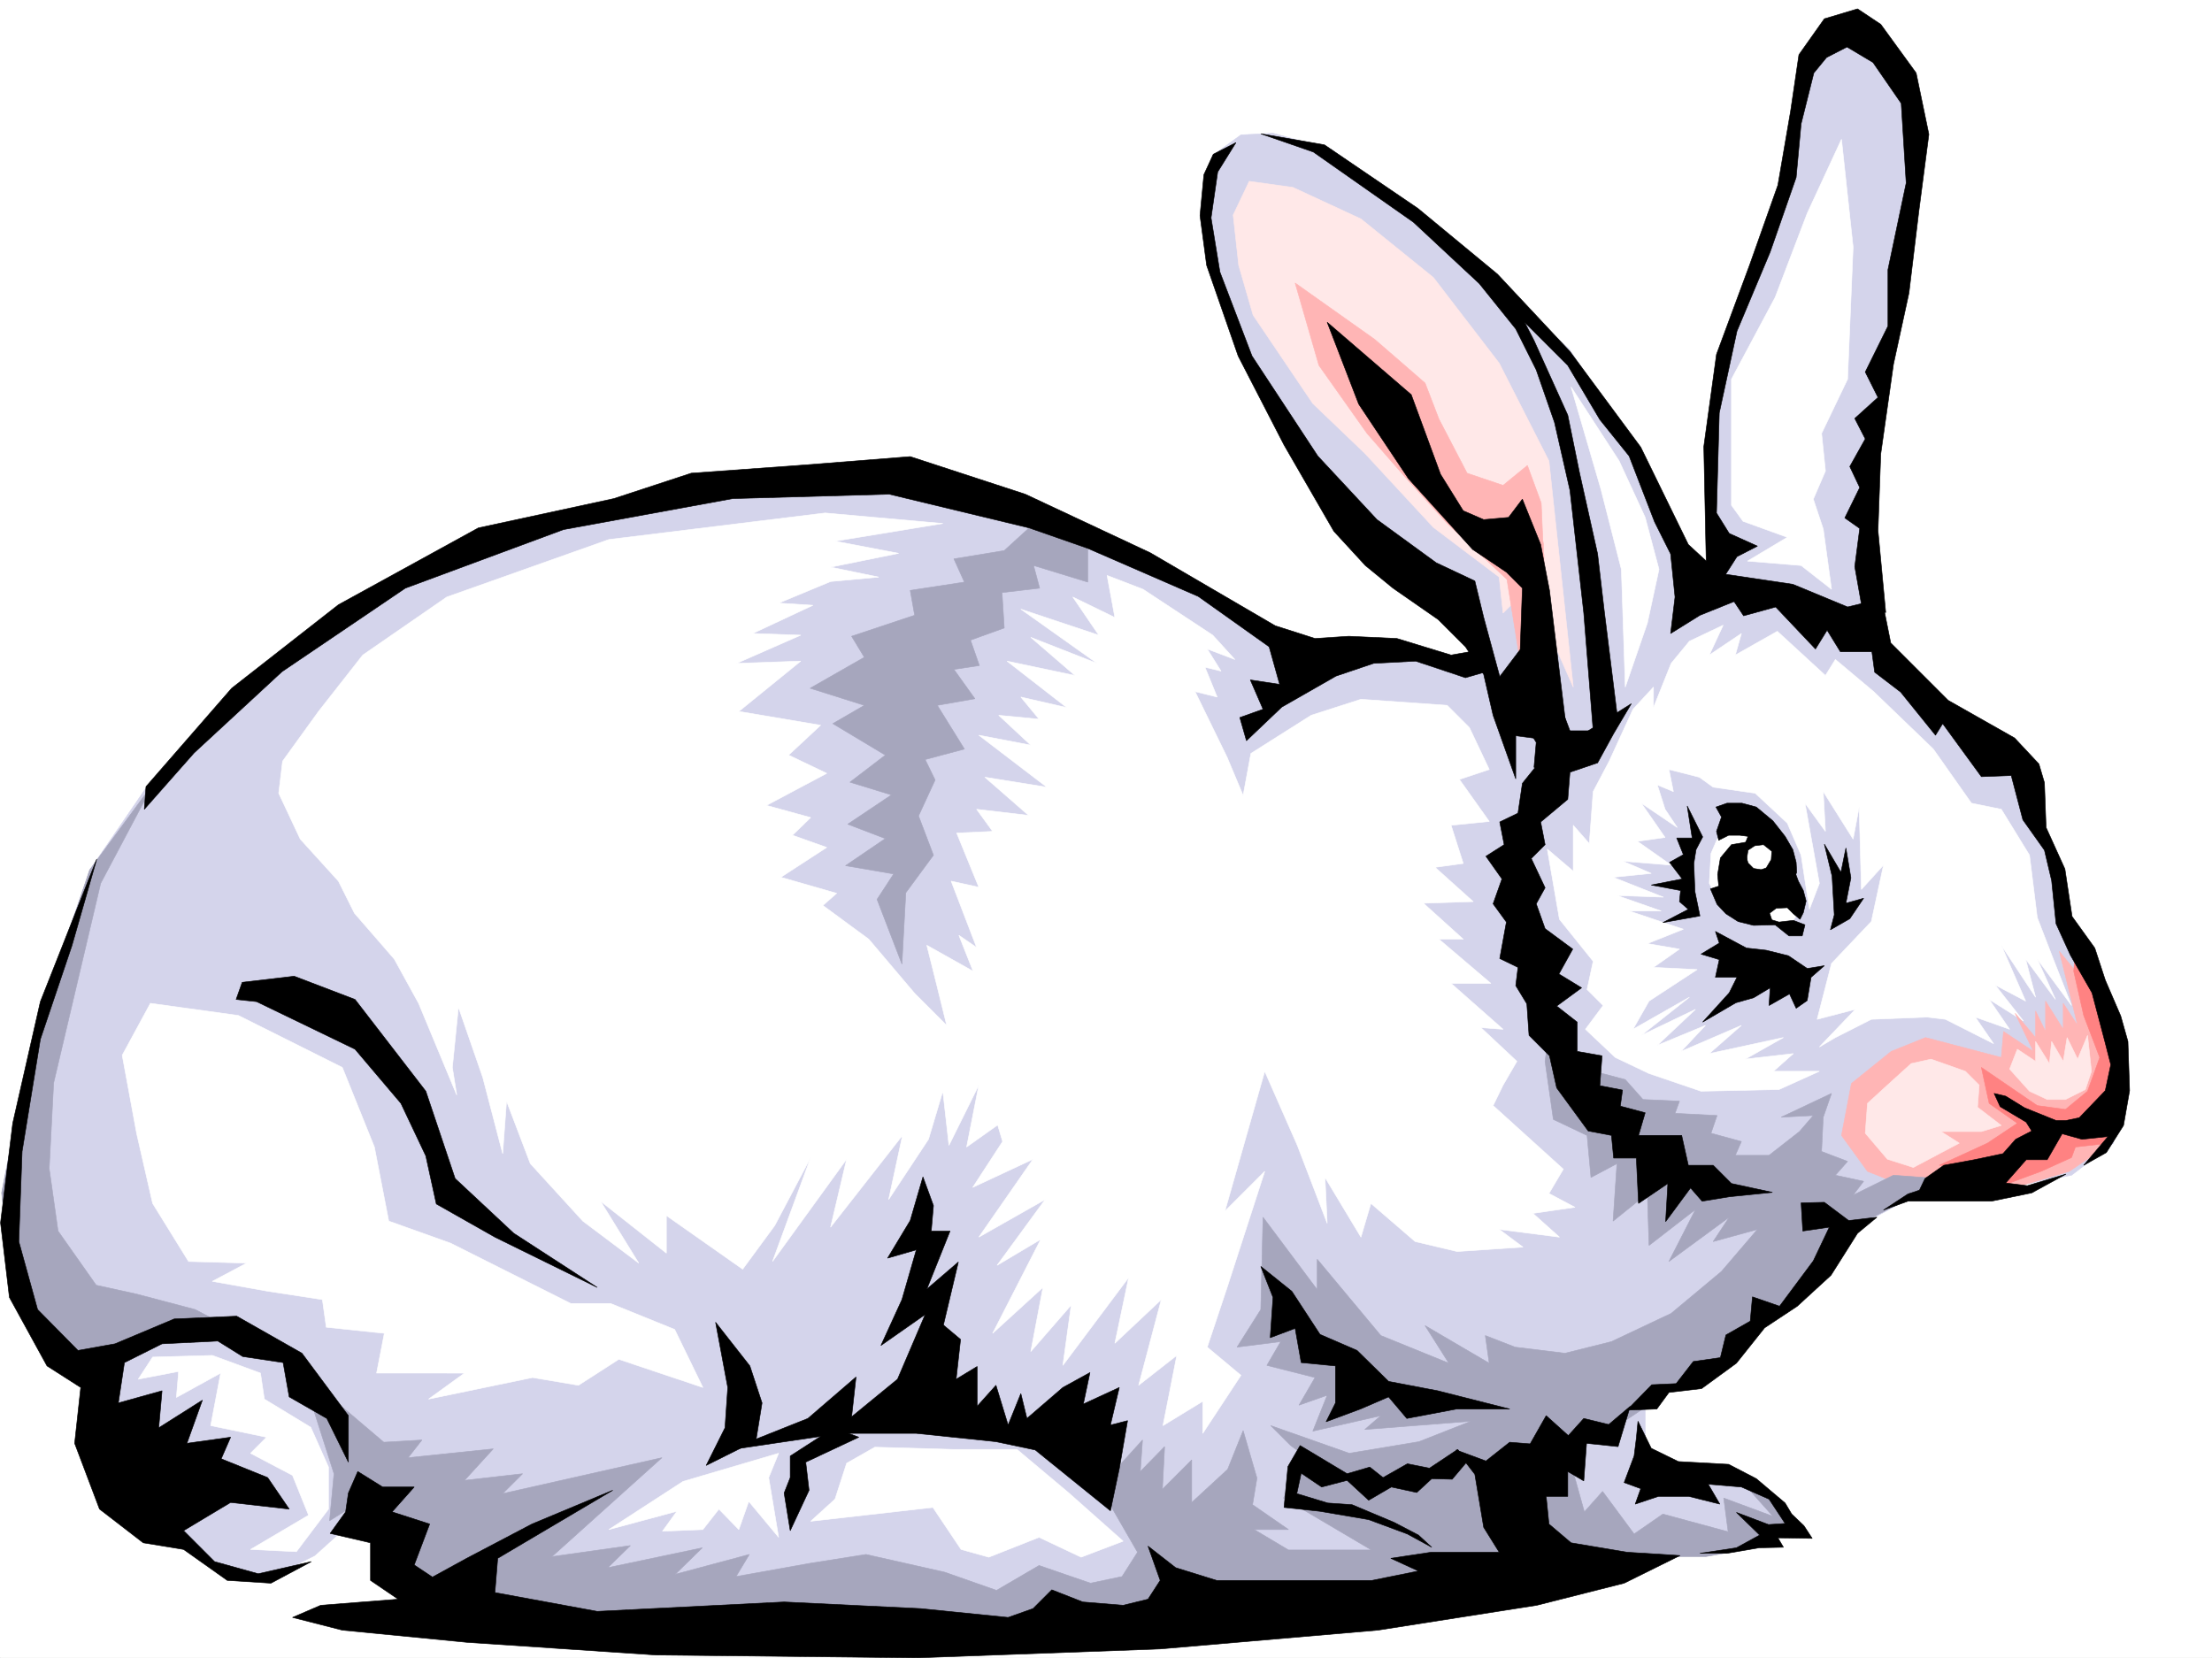 <svg xmlns="http://www.w3.org/2000/svg" width="2997.016" height="2246.668"><rect width="100%" height="100%" fill="#333333" stroke="none"/><defs><clipPath id="a"><path d="M0 0h2997v2244.137H0Zm0 0"/></clipPath></defs><path fill="#fff" d="M0 2246.297h2997.016V0H0Zm0 0"/><g clip-path="url(#a)" transform="translate(0 2.16)"><path fill="#fff" fill-rule="evenodd" stroke="#fff" stroke-linecap="square" stroke-linejoin="bevel" stroke-miterlimit="10" stroke-width=".743" d="M.742 2244.137h2995.531V-2.16H.743Zm0 0"/></g><path fill="#d4d4eb" fill-rule="evenodd" stroke="#d4d4eb" stroke-linecap="square" stroke-linejoin="bevel" stroke-miterlimit="10" stroke-width=".743" d="m198.55 1066.61 151.356-149.051 203.79-140.836 262.988-86.883 260.011-37.457 181.309-2.973 176.809 62.172 129.617 56.89 89.93 48.72 103.382 78.628 104.903-18.73 84.652 16.5 43.48 8.21 2.227-43.437-194.793-187.25-95.172-165.511-65.18-143.067V245.664l5.239-35.187 38.242-27.723 43.437-2.23 78.672 21.703 108.656 80.898 132.59 113.86 81.68 76.398 72.688 108.582 81.68 154.328 32.218 45.668 8.21-122.07 11.263-151.317 72.687-230.691 46.45-202.969 35.19-48.719 62.208 29.993 45.707 94.347-23.969 217.238-35.227 313.817 3.008 173.8 64.438 75.622 141.582 108.617 7.508 68.152 35.187 67.41 8.25 78.668 62.953 122.07 10.477 122.11-5.239 50.906-56.93 43.442-100.41 19.472h-97.394l-113.898 62.168-59.942 92.16-40.468 10.477-48.68 68.152-73.43 32.22-43.48 24.71v56.93l21.742 37.457 81.68-5.238 53.957 26.937 51.691 54.703-38.242 13.45-48.68 13.492-116.867 13.488-349.906 43.437-574.692 62.172-702.043-48.68-78.668-40.468-48.718-70.38-53.957 48.68-43.442 21.7-51.691 8.25-32.219-11.223-62.95-35.23-97.398-97.356-23.968-138.57-70.418-59.16-41.211-130.32 16.46-113.86L54.7 1369.945l67.41-191.746Zm0 0"/><path fill="#fff" fill-rule="evenodd" stroke="#fff" stroke-linecap="square" stroke-linejoin="bevel" stroke-miterlimit="10" stroke-width=".743" d="m2408.09 855.39 65.18 59.903 13.492-21.703 51.726 43.441 80.899 77.887 51.691 73.39 40.469 8.25 38.2 62.172 10.519 84.649 21.699 56.148 24.75 62.914-46.45-62.914 24.712 54.703-40.47-54.703 13.49 51.692-46.45-70.418 32.96 75.656-41.21-21.7 38.238 48.68-46.45-29.207 27.724 40.426-46.493-16.46 24.75 35.933-65.18-32.961-24.75-2.973-75.656 2.973-48.718 24.71-21.703 12.747 48.68-50.945-51.692 13.488 19.472-75.656 53.961-56.89 16.461-76.403-29.953 32.96-3.011-111.628-8.211 43.437-40.465-64.398 2.968 53.922-27.722-38.203 19.512 108.62-13.489 35.192-11.261-73.39-18.727-43.442-43.441-40.469-56.97-8.21-18.73-13.489-41.21-10.48 6.023 29.949-21.742-8.992 10.48 32.96 16.5 24.712-48.719-32.961 32.22 46.453-37.458 5.238 45.707 32.219-65.18-5.239 38.2 16.461-51.688 5.239 68.188 26.98-62.95-2.27 59.942 20.997h-43.442l73.43 24.71-48.719 19.473 43.48 7.47-35.23 24.75 59.2 2.972-65.18 42.695-21.742 38.2 76.402-43.438-65.18 51.687 73.43-35.226-51.691 48.718 65.18-26.98-32.962 35.191 81.68-35.191-43.476 38.203 100.406-21.742-51.688 29.246 65.18-7.504-26.98 23.965h62.207l-54.7 24.715-105.648 2.265-70.418-23.968-45.711-21.739-40.469-38.203 23.969-32.215-21.738-21.703 8.25-38.199-45.707-56.93-16.461-95.128 35.187 29.949v-62.168l21.742 24.75 5.239-70.422 21.738-41.211L2212.551 961l27.722-29.988v27.718l23.97-59.898 24.71-29.992 45.707-21.7-18.726 40.43 43.476-29.207-8.25 29.207zm0 0"/><path fill="#ffb5b5" fill-rule="evenodd" stroke="#ffb5b5" stroke-linecap="square" stroke-linejoin="bevel" stroke-miterlimit="10" stroke-width=".743" d="m2823.176 1329.477 40.469 35.23 5.238 119.098-13.488 68.152-51.692 35.191-73.43 21.739-64.433-13.489-73.434 16.461-62.168-24.71-35.226-48.68 13.488-70.422 53.957-43.438 46.453-18.73 102.637 26.98 3.008-35.191 40.468 26.941-24.75-51.652 27.723 32.922v-35.934l13.488 27.723v-41.211l23.97 38.2v-35.188l19.51 29.949-24.75-100.367zm0 0"/><path fill="#ffe8e8" fill-rule="evenodd" stroke="#ffe8e8" stroke-linecap="square" stroke-linejoin="bevel" stroke-miterlimit="10" stroke-width=".743" d="m2662.867 1451.586 18.727 18.73-2.266 29.95 32.219 24.71-26.98 8.25h-54.7l24.75 15.72-26.98 14.234-35.23 18.726-35.188-11.219-29.993-35.23 3.012-40.43 26.98-24.71 32.22-29.208 26.937-5.984zm59.942-3.008 26.937 29.988 24.008 11.223h24.71l26.981-13.488 8.25-24.715-5.28-48.68-13.45 32.219-14.27-29.246-5.242 32.219-15.719-26.938-3.007 29.95-18.73-29.95v26.938l-24.712-16.461zm0 0"/><path fill="#ff8282" fill-rule="evenodd" stroke="#ff8282" stroke-linecap="square" stroke-linejoin="bevel" stroke-miterlimit="10" stroke-width=".743" d="m2809.688 1316.027 13.488 59.903 21.738 56.93-16.5 45.706-29.95 24.711-38.198-5.238-75.7-51.691 10.52 48.68 38.2 26.98-40.47 26.937-65.18 29.992 67.45 2.97 11.219 26.98 59.199-21.739 41.21-18.73 5.24-14.23 46.452-5.243 23.969-75.617-13.492-89.89-56.93-99.63zm0 0"/><path fill="#a6a6bd" fill-rule="evenodd" stroke="#a6a6bd" stroke-linecap="square" stroke-linejoin="bevel" stroke-miterlimit="10" stroke-width=".743" d="m2148.113 1448.578 53.961 14.23 23.969 26.981 49.46 2.227-6.022 16.5 56.968 2.972-8.25 23.969 41.211 11.262-8.25 18.726h45.707l41.215-32.218 18.727-21.739-43.477 2.27 68.188-32.219-11.22 32.219-2.269 46.449 35.23 13.45-16.5 18.73 38.239 8.25-14.234 18.73 54.664-26.98 80.937 6.02-72.687 32.179-46.453 23.969-59.196 51.691-35.972 54.7-37.457 26.94-70.418 67.41-62.953 26.977-32.22 24.711-48.679 32.22-95.168 27.722-83.91 18.691-29.95-2.973-40.468 16.461-73.43 10.477-64.437-18.688-44.223-32.218-26.977-26.98 106.391 37.46 94.426-15.719 70.418-27.722-143.848 11.223 21.738-18.731-92.156 20.996 19.473-48.68-38.203 13.454 21.699-37.422-65.18-16.5 18.73-32.22-59.155 7.509 32.175-50.946 3.012-125.082 73.43 98.141v-41.21l86.175 103.378 92.16 37.461-32.218-50.95 86.918 50.95-5.277-37.461 40.468 15.719 67.45 8.25 62.949-15.758 80.898-38.2 68.192-56.89 48.68-56.93-59.942 16.461 21.738-32.96-81.68 59.94 35.973-70.421-62.91 48.68-2.27-70.38-46.449 37.419 5.238-77.887-35.19 18.73-5.278-56.93-45.707-21.702-11.223-78.668 8.25-62.168zm0 0"/><path fill="#fff" fill-rule="evenodd" stroke="#fff" stroke-linecap="square" stroke-linejoin="bevel" stroke-miterlimit="10" stroke-width=".743" d="m2334.66 1118.262-16.46 38.199-2.266 40.469 16.5 32.218 53.957 19.473 38.199 5.238 15.719-21.738-13.489-68.152-40.43-42.7zm-373.875-162.539-116.867-8.211-67.45 21.699-81.64 51.691-10.515 56.93-21.704-51.691-43.476-89.11 29.988 7.469-16.5-40.43 21.738 5.239-18.726-29.95 37.457 14.23-29.992-32.96-94.387-62.168-48.719-18.73 10.52 56.93-56.969-27.72 35.23 51.688-105.648-35.227 103.379 73.43-89.89-35.23 59.94 51.691-92.16-19.473 80.899 62.91-62.168-14.23 24.71 29.95-54.702-5.239 43.48 40.469-70.418-13.489 92.157 70.418-83.946-13.488 59.196 51.688-70.418-8.25 21.738 29.953-48.719 2.265 29.992 73.391-37.5-8.25 34.489 89.89-23.97-16.46 35.192 89.109 48.719 59.941-89.148-51.691 89.148 100.371-51.691-8.25 26.98 89.89-40.469 62.169 81.68-38.2-73.43 105.61 89.891-50.95-65.18 89.15 59.196-35.192-65.18 127.312 68.152-62.172-16.46 86.883 54.699-62.914-11.258 81.64 89.183-119.097-18.726 89.148 62.91-59.16-30.691 116.09 51.687-40.469-18.727 95.13 53.918-32.962v43.442l51.73-78.63-45.706-38.202 26.976-80.899 50.95-157.297-53.961 53.957 53.96-189.52 44.184 100.372 40.469 105.61-3.012-62.169 48.719 80.899 13.488-45.711 59.942 51.691 56.93 13.489 89.187-5.98-32.219-23.97 81.64 10.48-35.972-32.218 56.969-8.25-35.23-18.691 19.472-32.961-95.129-86.137 13.488-27.723 18.73-32.218-48.718-45.668 29.988 2.226-70.457-62.168h53.957l-70.418-59.902h32.961l-53.957-48.715 67.446-2.23-51.692-46.45 38.203-5.242-16.5-51.687 51.727-5.243-40.469-56.93 40.469-13.448-26.977-56.93zm0 0"/><path fill="#fff" fill-rule="evenodd" stroke="#fff" stroke-linecap="square" stroke-linejoin="bevel" stroke-miterlimit="10" stroke-width=".743" d="m1117.867 695.082-292.933 35.973-219.547 77.886-113.86 78.63-59.941 76.402-48.719 67.406-5.238 43.441 29.207 62.168 51.691 56.93 21.739 43.441 53.957 62.168 32.96 59.942 51.692 124.336-5.984-37.457 8.254-81.641 32.96 95.129 26.977 103.344 5.242-71.164 32.215 84.652 71.164 77.887 75.695 56.93-51.726-83.868 89.187 70.38v-50.911l103.38 72.648 43.48-59.156 48.68-92.16-51.692 140.84 100.41-138.57-21.742 92.117 97.398-124.336-18.726 86.879 53.957-81.641 19.473-65.14 8.25 73.39 40.468-81.64-16.5 83.87 113.899-80.859 11.219-135.601-86.918-5.239-92.16-51.687 13.492 53.957 13.488 54.66-43.442-43.438-62.207-73.394-62.168-45.707 18.727-16.461-75.695-21.738 62.207-40.43-46.45-16.5 24.712-23.969-59.942-16.46 81.68-43.442-51.692-24.711 43.442-40.469L1001 963.973l83.906-68.153-86.918 3.012 86.918-38.203-65.18-2.266 81.68-38.203-46.449-2.969 70.418-29.25 65.18-5.98-65.18-13.488 92.16-18.73-86.176-16.462 146.118-23.968zM203.79 1359.469l119.136 16.46 140.879 70.419 43.441 107.84 19.469 100.367 83.91 29.992 162.617 81.64h53.918l86.918 35.188 38.242 78.633-113.898-38.203-54.703 35.23-62.207-10.48-140.836 29.207 48.68-35.227H510.253l10.48-53.918-78.668-8.25-5.242-37.422-73.43-11.257-75.695-13.493 46.45-24.71-78.669-2.227-48.68-78.672-21.741-95.129-19.47-105.61zm3.01 479.367 80.9-2.27 65.218 23.97 5.238 35.226 62.91 38.203 24.008 53.918v56.93l-43.476 57.671-62.172-3.007 78.672-46.414-21.743-53.958-56.93-29.949 21.704-21.742-75.66-15.719 13.488-71.16-59.937 32.961 2.968-35.191-54.66 10.48zm618.134 233.699 100.406-65.18 129.617-38.199-13.488 32.961 13.488 80.895-40.469-48.676-13.488 38.2-26.98-27.723-21.7 27.722-54.703 2.227 19.473-26.977zm360.382-111.633-38.199 21.742-15.758 48.68-32.96 29.95 165.585-18.727 38.203 56.93 37.497 10.476 68.152-26.941 56.969 26.941 56.93-21.7-73.43-65.179-70.422-59.16h-86.918zm943.328-1436.609 40.43 138.57 27.719 108.617 5.281 159.532 29.95-86.883 15.718-72.649-18.73-70.418-35.188-76.402zm217.278 160.309v-170.79l59.2-110.847 43.437-113.86 46.453-100.37 15.754 146.078-7.504 179-35.23 73.43 5.237 50.91-16.46 38.199 13.492 40.468 11.219 81.64-41.211-32.218-72.688-5.98 53.961-32.219-59.941-21.742zm0 0"/><path fill="#ffe8e8" fill-rule="evenodd" stroke="#ffe8e8" stroke-linecap="square" stroke-linejoin="bevel" stroke-miterlimit="10" stroke-width=".743" d="m2098.652 624.66-67.406-132.547-89.187-116.129-98.141-79.37-92.16-42.7-59.195-8.25-21.743 45.711 7.508 68.148 19.473 67.41 80.937 119.84 70.418 67.41 92.903 100.368 89.187 67.41 5.238 48.68 35.192-35.192 59.937 135.563zm0 0"/><path fill="#ffb5b5" fill-rule="evenodd" stroke="#ffb5b5" stroke-linecap="square" stroke-linejoin="bevel" stroke-miterlimit="10" stroke-width=".743" d="m2098.652 909.309-1.484-39.684v-8.25l-.742-1.527V847.14l-.742-4.496v-14.977l-.786-5.238v-9.735l-.742-5.242v-8.992l-.742-1.524V784.23l-.742-3.011v-14.977l-.742-1.484v-13.492l-.746-1.524v-12.707l-.782-4.496-.742-16.5-1.484-34.45-18.73-50.905-32.962 26.941-48.718-16.465-38.2-73.39-18.73-48.72-68.192-59.155-107.875-76.403 32.22 111.594 65.179 92.156 51.688 59.16 56.93 62.91 80.937 75.66 24.71 154.29zm0 0"/><path fill="#a6a6bd" fill-rule="evenodd" stroke="#a6a6bd" stroke-linecap="square" stroke-linejoin="bevel" stroke-miterlimit="10" stroke-width=".743" d="m136.379 1196.93-63.692 270.375-6.023 116.09 12.004 84.652 51.691 73.39 54.7 12.004 79.414 20.957 69.675 36.715-103.378-5.984-91.418 36.676h-54.7l-69.675-110.106L2.23 1616.355l30.73-158.043 21.74-91.374 32.964-87.626 33.703-100.37 87.66-119.098zm319.176 702.547 64.437 54.703 51.688-3.012-18.727 23.969 115.383-11.965-38.98 42.7 78.706-8.997-26.98 26.941 215.793-48.68-149.125 134.075 106.39-14.977-30.695 29.953 128.094-26.94-36.715 35.933 100.406-26.942-17.984 29.953 100.41-17.988 75.656-11.965 106.43 23.969 70.418 24.711 57.676-33.703 69.676 23.969 42.734-8.993 20.957-32.964-50.945-88.364 57.71-63.695-3.011 42.7 32.961-33.708-2.969 57.672 39.684-39.684v57.672l48.719-44.926 20.96-52.433 18.727 64.398-5.98 35.973 48.718 33.703h-46.453l46.453 27.684h112.371l-119.136-70.383 27.722-51.688 94.426 39.684 75.66-20.957 48.715-15.719 42.7 36.676 100.41-33.703 17.984 64.437 24.71-27.722 42.7 57.672 38.98-26.977 88.407 23.969-5.985-45.672 66.668 24.71-48.718-54.698 60.722 32.96 18.727 39.727h-39.723l3.008 21.7-85.434 14.976h-100.406l-364.14 54.7-538.68 57.671-672.09-21.738-97.398-63.653-3.012-48.68-48.719-51.69-39.683 24.71 5.98-63.656-32.961-103.379-24.71-51.691zm0 0"/><path fill-rule="evenodd" stroke="#000" stroke-linecap="square" stroke-linejoin="bevel" stroke-miterlimit="10" stroke-width=".743" d="m2323.438 775.98 105.648 15.715 74.176 30.735 46.449-11.262 12.004 59.941 77.886 77.887 89.93 50.95 32.961 35.187 7.508 25.453 2.23 60.684 25.493 56.187 9.734 64.398 30.734 42.696 14.23 43.441 20.958 48.68 9.738 34.488 2.266 66.625-8.25 47.192-23.223 36.714-30.734 17.246 32.96-38.984-35.187 3.754-26.98-7.469-20.215 35.192h-28.504l-27.723 31.476 29.246 3.715 52.434-15.719-46.45 25.453-54.702 11.262H2584.94l-33 11.965 33-21.703 15.72-5.238 7.503-15.758 25.457-17.946 41.211-7.507 38.98-8.25 17.208-19.473 21.738-11.223-7.508-12.004-35.191-20.957-8.25-17.984 15.718 3.754 25.492 15.719 42.7 17.242h13.488l17.988-3.754 35.227-36.715 7.469-35.191-7.47-29.207-17.983-68.153-29.247-50.945-19.472-42.7-5.985-58.413-9.734-41.211-29.246-41.172-15.719-59.941-40.469 1.523-52.433-71.902-9.735 15.718-47.195-58.418-35.226-26.976-3.754-27.723h-42.7l-17.984-29.207-15.758 25.492-53.918-56.93-43.48 11.966zm0 0"/><path fill-rule="evenodd" stroke="#000" stroke-linecap="square" stroke-linejoin="bevel" stroke-miterlimit="10" stroke-width=".743" d="m1708.277 181.27 71.203 24.71 135.598 95.13 89.188 83.124 49.421 61.426 27.723 55.445 24.75 71.125 20.957 92.157 18.73 166.254 12.747 159.566h-31.477l-33.703-89.148-30.734 74.171 18.73 30.696-2.973 33.703 36.715 15.719 36.715-40.43 40.43-36.715-18.727-150.535-8.996-77.145-24.71-110.847-15.716-77.184-45.71-101.113-12.747-24.711 58.457 58.418 43.438 73.43 39.727 49.421 34.445 89.149 21.742 43.437 5.98 58.418-5.98 49.422 39.723-24.71 61.43-24.712-77.184-71.164-64.438-131.843-95.914-129.579-98.14-104.828-107.875-89.148-126.645-86.137zm0 0"/><path fill-rule="evenodd" stroke="#000" stroke-linecap="square" stroke-linejoin="bevel" stroke-miterlimit="10" stroke-width=".743" d="m1674.574 193.23-24.71 39.727-8.993 62.172 11.965 73.39 43.477 113.856 89.148 135.562 80.195 86.137 80.157 58.414 52.433 24.711 12.004 49.461 21.738 80.117 27.723-36.675 2.969-83.165-21.7-21.703-45.707-30.73-86.917-95.875-67.45-101.113-42.695-110.848 113.895 98.14 39.687 107.84 30.734 49.422 27.723 12.004 33.703-3.012 18.727-24.71 24.754 61.425 11.96 62.168 6.766 55.446 14.977 122.812v27.723l-67.45-8.992v58.414l-30.69-86.137-12.747-55.406-24.715-37.457-36.715-36.715-61.464-42.696-37.458-30.695-42.695-46.449-67.45-116.832-62.167-120.586-42.7-122.852-8.991-67.406 5.238-55.445 12.75-27.684zm535.711 760.262-122.851 77.145-24.754 30.734-5.98 40.43-24.712 11.96 5.98 30.735-24.71 15.719 21.703 30.73-11.965 33.707 17.984 24.711-8.992 49.422 24.711 12.004-3.012 24.711 15.016 24.711 2.973 42.695 27.718 27.723 9.739 43.441 42.734 58.414 31.477 5.985 2.972 30.73h30.73l2.973 61.387 39.727-26.938-3.012 51.649 33.743-45.668 15.718 17.988 36.715-6.023 58.457-5.98-55.445-11.966-24.75-24.71h-33.703l-8.996-40.47h-58.454l8.993-30.694-33.703-8.993 3.011-21.738-30.734-5.984 3.012-40.43-33.743-6.02v-39.687l-27.722-21.7 33.742-24.75-30.73-18.73 18.726-33.703-37.457-27.684-12.004-33.703 12.004-21.742-18.73-39.683 18.73-18.73-5.98-30.735 36.714-30.692 2.97-36.714 37.456-12.708 21.742-39.726zm114.641 140.058 14.976-5.241h20.25l19.473 5.242 22.484 18.726 16.5 20.996 10.477 17.95 4.5 17.242.742 13.488-11.223 26.941-44.222-27.683 14.234-5.277 6.723-11.223.781-11.223-11.258-8.992-11.965 1.484-8.992 5.985-2.27 15.016-3.753-18.731 6.023-14.977-11.262-1.523h-14.976l-13.488 6.766-3.012-12.004 6.766-19.473zm0 0"/><path fill-rule="evenodd" stroke="#000" stroke-linecap="square" stroke-linejoin="bevel" stroke-miterlimit="10" stroke-width=".743" d="m2367.621 1140.742-21.7 3.754-14.976 17.984-3.754 22.446 1.489 15.758-11.223 3.714 8.992 20.997 11.965 12.707 16.5 10.52 20.957 5.237 29.25-.742 18.727 14.973h17.988l3.71-14.973-15.714-6.023-19.473 2.27-9.738-3.012-3.008-8.993 8.992-6.726 14.977-.742 8.25 8.21 8.992 7.508 4.496-8.992 3.754-15.719-3.754-14.234-6.765-12.746-5.239-14.23-41.953-.747-13.492-2.226-7.465-7.508-3.012-10.476 1.485-8.997zM2312.18 781.96l-3.715-176.769 17.203-125.082 44.965-121.328 38.199-107.875 17.246-100.37 11.258-76.403 34.45-48.68 44.964-13.45 31.477 20.958 47.933 65.922 17.246 83.129-13.492 103.379-13.488 111.593-20.996 96.614-17.203 121.328-3.754 104.125 10.476 110.847-31.472-2.972-10.48-59.196 6.726-51.69-20.215-14.235 20.215-41.172-13.454-28.465 20.958-37.457-14.23-27.723 31.476-28.465-17.247-34.445 30.735-62.168v-76.402l24.71-117.574-6.726-107.88-38.238-55.402-35.191-20.996-27.72 14.23-17.245 20.997-17.242 68.894-6.723 72.649-35.23 101.113-44.965 107.133-23.97 110.848-3.753 135.562 17.242 27.723 38.203 17.203-27.722 14.23-23.97 37.457zm12.004 480.11 41.953 22.48 26.98 3.013 29.988 7.468 25.454 17.243 23.226-3.754-17.988 15.718-5.238 31.477-14.973 10.476-8.996-19.468-27.723 15.718 1.488-23.968-22.484 13.488-23.969 6.766-44.965 26.195 35.973-39.688 10.48-20.996h-29.206l5.238-23.969-24.711-7.468 24.71-14.973zm-29.211-92.12 1.488 38.202 6.762 32.961-50.204 8.992 34.45-17.984-11.965-10.48 1.484-14.977-39.726-7.508 41.957-8.21-17.207-22.481 18.73-10.48-8.992-22.481h20.957l-6.727-43.441 20.957 41.953-8.992 17.207zm190.3 69.675-3.011-52.43-10.477-43.441 22.48 38.2 6.727-32.962 6.766 40.43-6.766 34.45 24.008-6.728-18.73 27.723-26.235 14.973zm0 0"/><path fill="#a6a6bd" fill-rule="evenodd" stroke="#a6a6bd" stroke-linecap="square" stroke-linejoin="bevel" stroke-miterlimit="10" stroke-width=".743" d="M1473.797 743.016v45.71l-73.43-22.484 8.211 30.695-50.95 6.02 3.013 47.938-45.707 16.46 12.004 34.446-34.489 5.242 28.465 39.723-50.945 8.957 36.715 59.195-53.176 14.234 13.488 27.723-22.48 48.676 20.214 53.18-37.46 50.906-5.239 96.656-33.703-87.664 22.48-34.445-65.218-11.223 53.96-36.715-50.948-19.473 59.199-39.687-56.188-17.242 47.938-36.676-71.164-42.695 42.699-24.75-73.43-23.188 73.43-41.953-17.246-28.465 85.433-28.465-6.02-33.707 73.43-11.218-14.234-31.477 68.192-11.223 33.703-30.73zm0 0"/><path fill-rule="evenodd" stroke="#000" stroke-linecap="square" stroke-linejoin="bevel" stroke-miterlimit="10" stroke-width=".743" d="m197.809 1065.828 116.125-133.293 144.593-113.117 189.594-104.121 183.535-39.688 104.907-34.449 155.109-11.258 141.582-11.222 155.852 50.945L1558.449 749l169.34 98.883 53.918 17.242 45.711-3.008 65.18 3.008 73.43 22.445 33.741-5.984L2014 910.05l-28.465 8.254-67.445-22.485-56.93 3.012-50.95 17.203-73.429 41.953-47.972 45.668-8.997-31.433L1711.29 961l-17.242-39.727 39.726 6.024-14.234-50.95-95.91-68.152-149.832-65.18-79.453-27.718-189.555-45.672-212.039 5.984-229.246 41.953L549.2 796.937 382.126 910.051l-119.137 110.11-67.449 76.398zm1052.687 528.828-17.242 59.156-30.695 50.95 38.945-11.262-19.473 67.445-28.465 62.172 59.942-41.957-37.457 87.625-62.211 50.945 6.023-53.957-65.219 56.188-107.136 42.695 152.101-22.48h101.895l107.914 11.262 53.176 11.218 101.894 82.387 12.004-56.93 11.223-65.14-23.227 5.98 12.004-50.945-48.719 22.48 8.996-42.695-36.714 20.215-48.68 41.953-8.25-33.703-17.246 42.695-16.461-53.918-25.492 28.465v-53.957l-28.465 17.242 5.984-53.918-23.226-19.473 20.254-85.394-42.739 36.715 31.477-78.668h-25.453l2.972-34.45zM347.637 1357.2l133.37 64.437 62.208 73.39 33.707 71.164 14.23 65.141 79.414 44.965 138.61 68.148-113.117-73.39-79.414-74.172-39.723-118.317-95.914-124.336-82.422-31.476-70.418 8.25-8.25 23.227zm-216.535-193.231-76.403 193.23-37.457 164.809-16.5 134.816 12.004 101.113 50.95 92.86 45.706 29.21-8.25 75.657 33.703 89.149 59.2 45.668 54.699 8.996 59.2 41.953 59.194 3.754 54.665-29.207-71.907 16.46-59.199-16.46-41.953-41.957 63.695-38.2 79.41 8.993-29.207-42.696-62.949-25.457 12.746-29.246-59.199 8.25 20.957-58.414-59.156 37.457 4.496-50.203-59.2 16.5 8.25-54.703 50.95-25.453 75.656-3.754 33.707 20.996 54.7 8.21 8.25 46.454 50.949 29.207 29.207 59.195v-62.949l-62.914-84.613-88.403-50.203-84.691 3.754-80.156 33.703-50.204 8.992-54.699-55.442-25.457-92.12 4.457-122.071 24.75-152.059 42.7-126.605zm0 0"/><path fill-rule="evenodd" stroke="#000" stroke-linecap="square" stroke-linejoin="bevel" stroke-miterlimit="10" stroke-width=".743" d="m484.762 1993.867 33.703 20.996h42.738l-29.992 33.703 50.95 16.461-20.958 55.446 24.711 16.46 46.45-25.456 88.406-46.45 109.402-45.707-155.852 92.157-3.754 46.414 138.61 25.492 253.25-12.746 185.097 8.992 118.356 11.965 33.746-11.965 25.453-25.453 41.953 16.46 54.703 4.497 33.704-8.25 16.5-25.453-16.5-46.453 37.456 29.21 55.446 17.243h210.55l62.954-12.746-37.457-17.207 54.699-8.25h92.16l-20.996-33.704-12.004-71.902-25.457-32.965 40.469 14.977 32.219-25.453 27.722 2.226 21.7-38.199 29.992 26.98 20.957-23.226 33.742 8.25 29.207-24.711-16.5 54.66-42.695-4.496-3.754 50.95-21.7-12.747v33.703h-29.25l3.754 37.457 29.993 25.454 75.656 12.746 71.945 4.5-75.7 37.457-118.355 29.949-215.05 33.703-295.203 25.457-328.168 12.004-354.403-3.754-257.004-17.246-168.558-16.461-67.45-17.242 38.204-16.461 104.902-8.25-37.457-25.453v-50.95l-54.7-12.707 20.997-29.207 3.715-25.492zm0 0"/><path fill-rule="evenodd" stroke="#000" stroke-linecap="square" stroke-linejoin="bevel" stroke-miterlimit="10" stroke-width=".743" d="m1163.578 1947.414-71.906 33.742 4.496 38.164-25.492 54.7-8.25-50.946 8.25-20.957v-29.21l59.195-38.2zM969.523 1791.64l16.5 88.368-3.753 54.699-25.454 50.91 67.407-33.707 8.25-50.906-16.5-50.207zm791.969 167.036 63.695 38.199 30.735-8.992 17.945 14.234 33-18.73 29.953 5.98 38.2-25.453 12.746 16.461-20.215 23.969-27.723-.742-20.254 18.73-34.445-7.469-30.734 17.946-29.207-26.938-34.485 8.992-27.723-18.73-5.984 27.683 41.957 12.747 32.961 2.269 56.969 23.969 32.96 17.203 17.985 16.5-32.96-17.988-52.474-19.47-65.921-11.26-48.72-5.24 5.24-55.405zm781.492-309.36-38.238 4.496-32.96-24.71-31.477.742 2.27 38.203 35.972-5.242-21.742 45.71-45.707 61.387-36.715-12.71-3.012 32.964-32.96 18.727-7.47 30.695-36.715 5.238-23.222 29.95-33.004 1.527-33.703 34.445 40.469-1.523 16.46-22.445 44.223-5.239 47.195-34.445 38.239-47.938 44.183-29.246 45.707-41.918 35.973-56.93zm-323.707 276.399 17.985 36.715 36.714 17.945 68.192 3.754 37.457 19.473 38.984 32.96 8.953 14.977 16.5 15.719 11.262 17.242-46.492-.742 7.508 12.746-32.961.742-43.477 7.469h-36.68l49.426-7.469 31.473-17.242-31.473-30.695 43.477 16.46 22.484-1.484-21.742-32.96-37.457-16.462-44.965-3.754 15.72 26.938-41.954-10.477H2247l-31.438 10.477 7.47-20.957-22.485-8.25 13.492-35.934 3.008-23.965zm-511-209.735 16.5 41.957-3.75 54.66 33.742-12.706 8.211 46.41 46.45 4.496v50.207l-12.707 25.453 46.453-17.242 38.199-16.461 24.71 29.207 67.45-12.746h71.942l-97.438-24.711-66.664-12.707-42.7-41.957-50.202-21.738-38.2-58.415zm0 0"/></svg>
